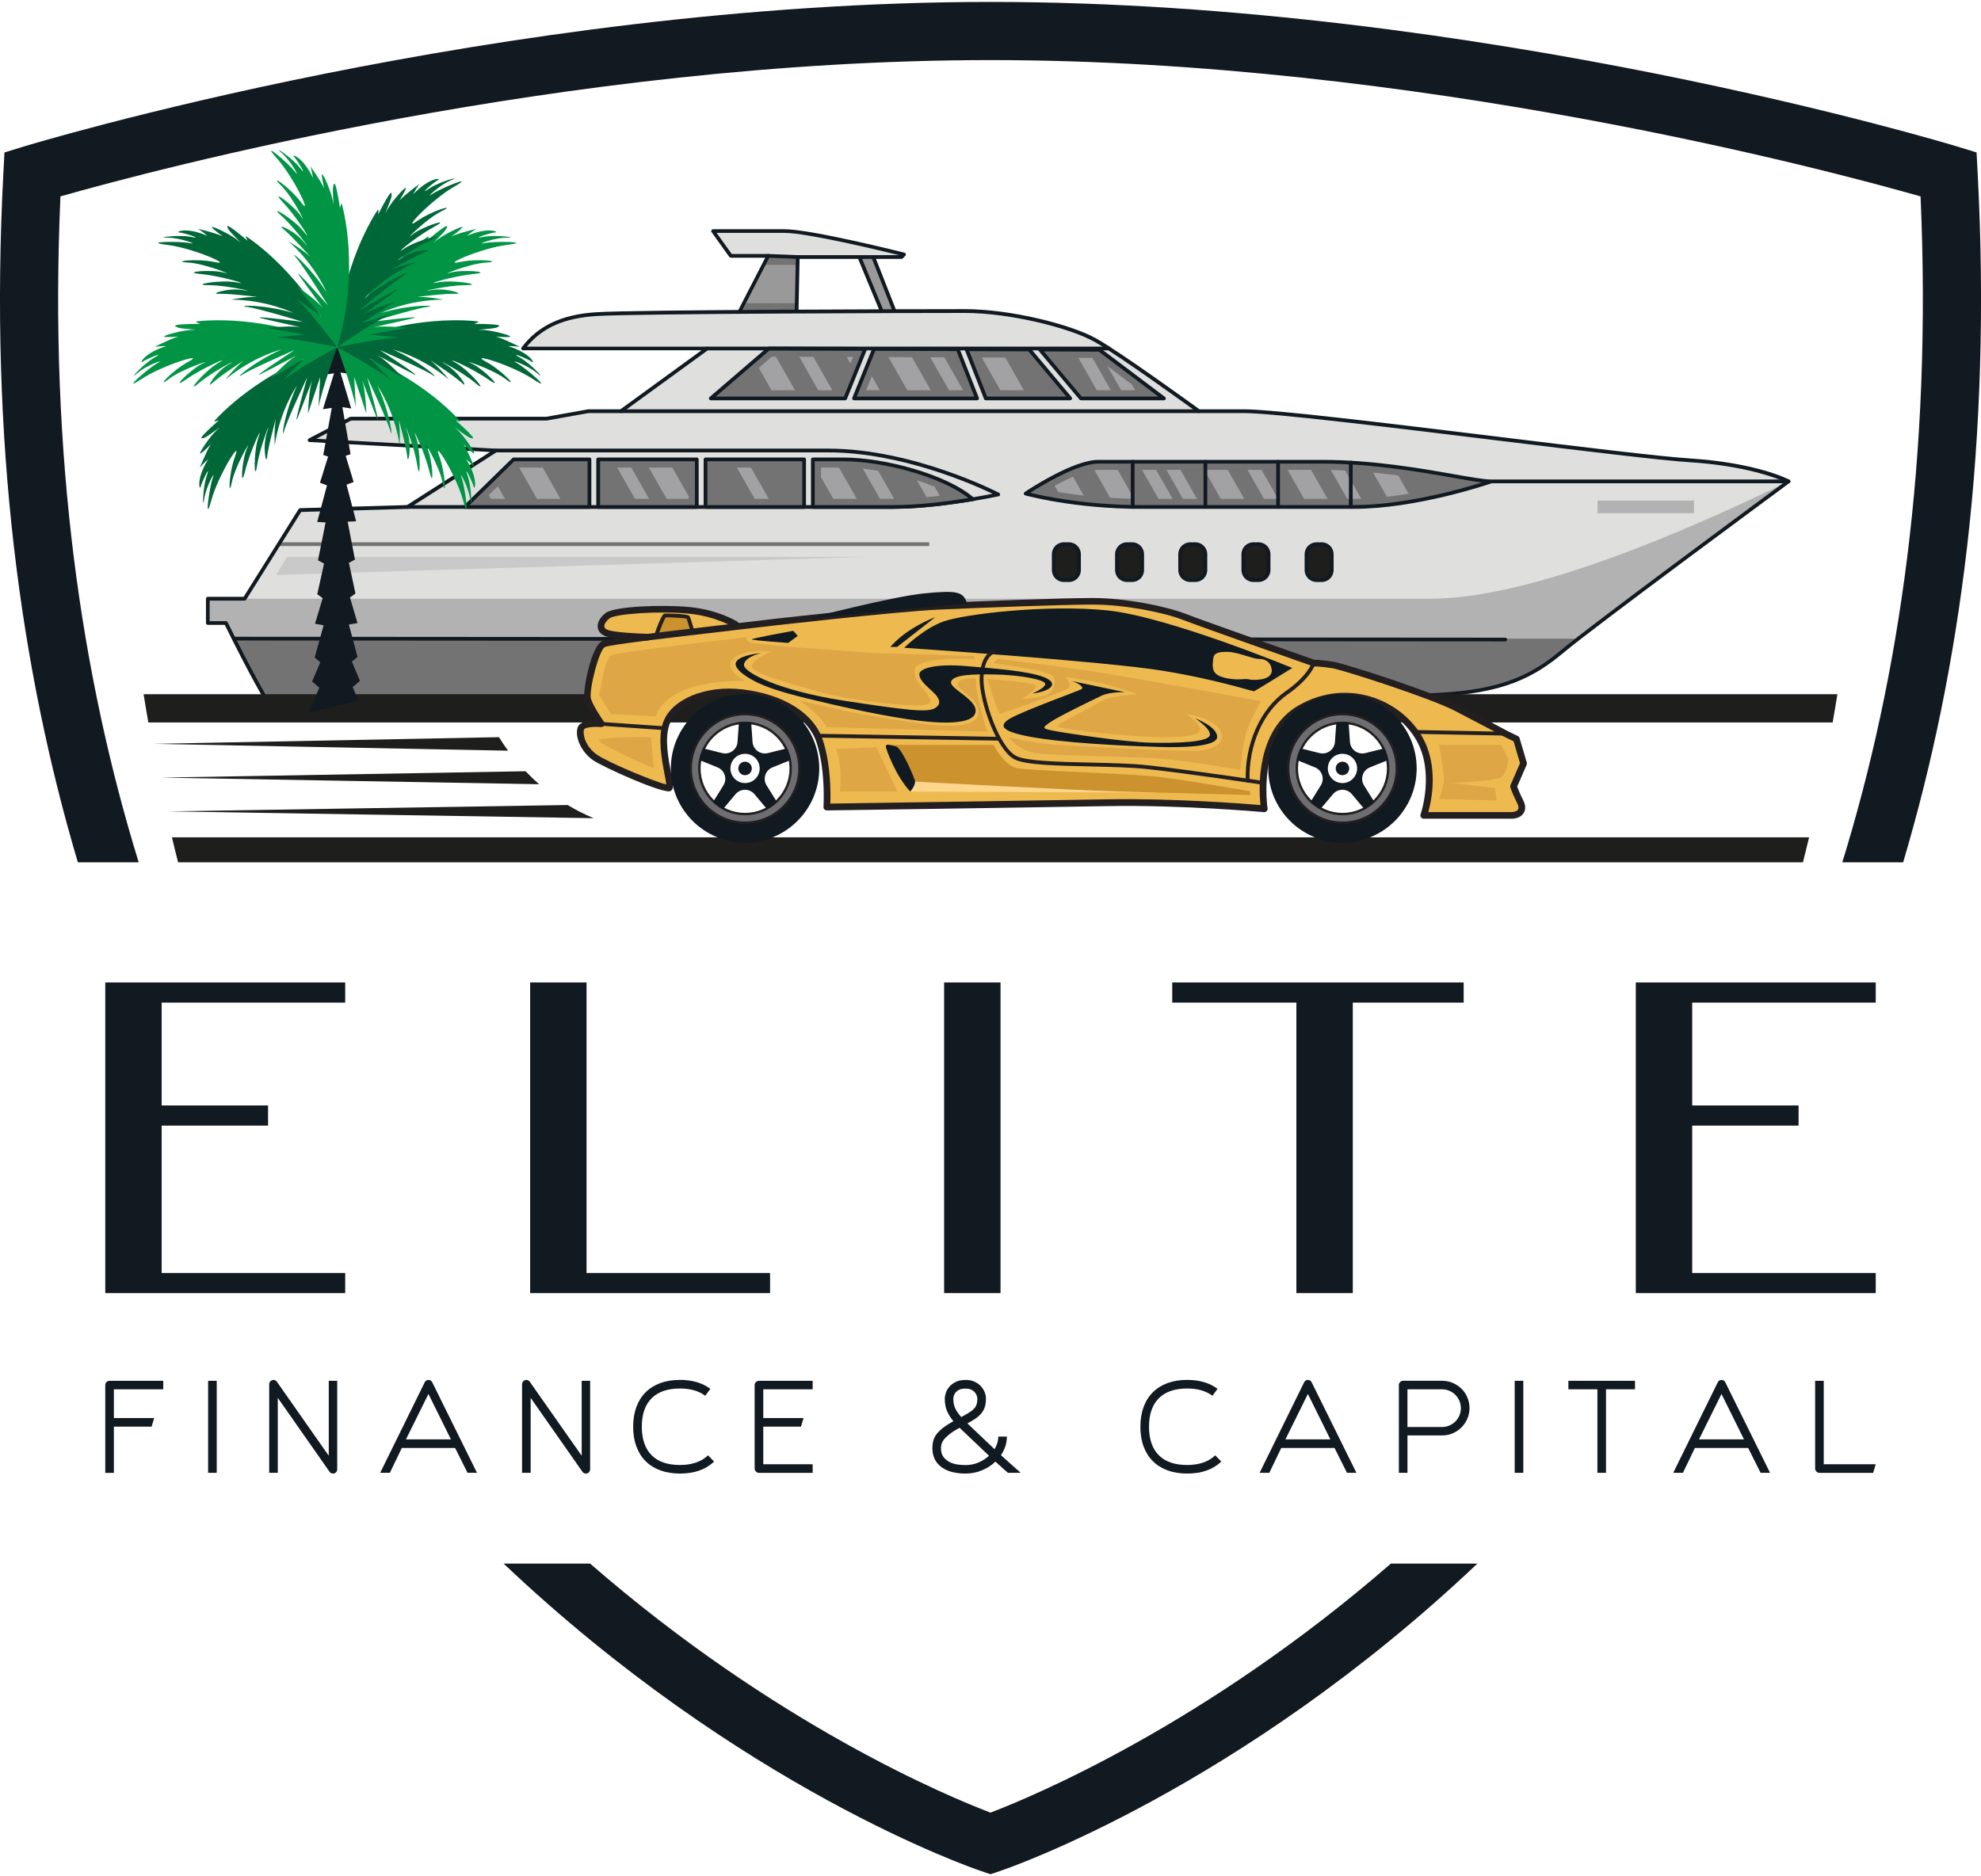 <svg xmlns="http://www.w3.org/2000/svg" width="700" height="663" viewBox="0 0 700 663" fill="none"><path d="M317.22 112.81L307.63 88.44H302.67L312.75 112.81H317.22Z" fill="#999999"></path><path d="M317.22 113.46H312.75C312.48 113.46 312.25 113.3 312.14 113.06L302.05 88.69C301.97 88.49 301.99 88.26 302.11 88.07C302.23 87.88 302.44 87.78 302.66 87.78H307.62C307.89 87.78 308.13 87.94 308.23 88.2L317.82 112.57C317.9 112.77 317.88 113 317.75 113.18C317.63 113.36 317.42 113.47 317.21 113.47L317.22 113.46ZM313.19 112.15H316.25L307.17 89.1H303.64L313.19 112.15Z" fill="#111921"></path><path d="M277.25 81.66H251.95L258.23 90.43H271.46L281.88 90.84H318.51L319.42 89.93C319.42 89.93 286.51 81.66 277.25 81.66Z" fill="#DFDFDE"></path><path d="M271.46 90.42L260.05 112.59L281.39 113.91L281.88 90.84L271.46 90.42Z" fill="#999999"></path><path d="M269.82 93.62H281.82L281.88 90.84H271.25L269.82 93.62Z" fill="#737374"></path><path d="M281.53 107.16H262.85L260.05 112.59L263.61 112.81H281.41L281.53 107.16Z" fill="#737374"></path><path d="M281.39 114.57C281.39 114.57 281.36 114.57 281.35 114.57L260.02 113.25C259.8 113.24 259.6 113.11 259.49 112.92C259.38 112.73 259.38 112.49 259.48 112.3L270.4 91.09H258.25C258.04 91.09 257.84 90.99 257.72 90.82L251.44 82.06C251.3 81.86 251.28 81.6 251.39 81.38C251.5 81.16 251.73 81.02 251.97 81.02H277.27C286.51 81.02 318.26 88.97 319.6 89.31C319.83 89.37 320.01 89.54 320.07 89.77C320.13 90 320.07 90.24 319.9 90.41L318.99 91.32C318.87 91.44 318.7 91.51 318.53 91.51H282.54L282.06 113.94C282.06 114.12 281.98 114.29 281.85 114.41C281.73 114.52 281.57 114.58 281.41 114.58L281.39 114.57ZM261.09 111.99L280.74 113.21L281.22 90.82C281.22 90.46 281.52 90.18 281.88 90.18H317.72C311.11 88.55 285.19 82.31 277.25 82.31H253.22L258.56 89.76H271.45C271.68 89.76 271.89 89.88 272.01 90.07C272.13 90.26 272.14 90.51 272.03 90.71L261.08 111.98L261.09 111.99Z" fill="#111921"></path><path d="M281.88 91.49C281.88 91.49 281.86 91.49 281.85 91.49L271.43 91.08C271.07 91.07 270.79 90.76 270.8 90.4C270.81 90.04 271.11 89.74 271.48 89.77L281.9 90.18C282.26 90.19 282.54 90.5 282.53 90.86C282.52 91.21 282.23 91.49 281.87 91.49H281.88Z" fill="#111921"></path><path d="M219.42 145.33H207.95L193.07 147.98H123.94L109.39 155.59L175.21 159.23L144.01 179.19L106.08 180.29L86.45 211.6H73.44V220.2H79.83C79.83 220.2 96.81 254.6 99.24 254.16C101.67 253.72 485.36 246.66 507.85 245.56C530.34 244.46 541.15 239.39 552.17 230.12C563.2 220.86 632 170.14 632 170.14C632 170.14 620.59 164.19 597.1 162.7C573.62 161.21 458.01 145.33 439.49 145.33H423.61C423.61 145.33 395.6 124.93 386.78 120.08C377.96 115.23 357.01 109.94 340.91 109.94C324.81 109.94 224.26 110.16 210.59 111.04C196.92 111.92 189.67 116.77 184.82 123.17H249.87L219.41 145.33H219.42Z" fill="#DFDFDE"></path><path d="M73.44 220.2H79.83C79.83 220.2 96.81 254.6 99.24 254.16C101.67 253.72 485.36 246.66 507.85 245.56C530.34 244.46 541.15 239.39 552.17 230.12C555.82 227.06 620.29 178.93 632 170.14C597.49 186.9 541.48 211.6 505.65 211.6H73.44V220.2Z" fill="#B2B2B2"></path><path d="M328.35 191.67H98.53V192.98H328.35V191.67Z" fill="#737374"></path><path d="M82.6 225.71C87.51 235.41 97.43 254.49 99.24 254.16C101.67 253.72 485.36 246.66 507.85 245.56C530.34 244.46 541.15 239.39 552.17 230.12C553.38 229.11 555.28 227.59 557.71 225.71H82.6Z" fill="#737374"></path><path d="M99.25 254.81C96.74 254.81 87.15 236.49 79.43 220.85H73.44C73.08 220.85 72.78 220.56 72.78 220.19V211.59C72.78 211.23 73.07 210.93 73.44 210.93H86.09L105.52 179.92C105.64 179.73 105.84 179.62 106.06 179.61L143.81 178.51L173.15 159.75L109.36 156.22C109.07 156.2 108.82 155.99 108.76 155.7C108.7 155.41 108.84 155.12 109.1 154.98L123.65 147.37C123.74 147.32 123.85 147.3 123.95 147.3H193.08L207.85 144.66H219.22L247.88 123.8H184.85C184.6 123.8 184.37 123.66 184.26 123.44C184.15 123.22 184.17 122.95 184.32 122.75C190.14 115.08 198.48 111.14 210.57 110.36C224.49 109.46 326.09 109.26 340.94 109.26C357.2 109.26 378.33 114.65 387.12 119.49C395.51 124.11 421.46 142.93 423.84 144.66H439.5C449.94 144.66 490.19 149.57 529.12 154.33C558.82 157.96 586.87 161.38 597.15 162.03C620.51 163.51 631.84 169.3 632.31 169.55C632.51 169.66 632.64 169.86 632.66 170.08C632.68 170.31 632.58 170.52 632.39 170.66C631.7 171.17 563.48 221.47 552.6 230.61C541.87 239.62 531.12 245.06 507.89 246.2C495.19 246.82 369.26 249.31 258.16 251.5C177.37 253.09 101.06 254.6 99.35 254.8C99.32 254.8 99.29 254.8 99.27 254.8L99.25 254.81ZM99.17 253.5C99.17 253.5 99.14 253.5 99.13 253.5C99.14 253.5 99.15 253.5 99.17 253.5ZM74.1 219.54H79.84C80.09 219.54 80.32 219.68 80.43 219.91C88.15 235.56 97.33 252.57 99.24 253.5C102.36 253.28 162 252.09 258.12 250.2C369.22 248.01 495.13 245.53 507.82 244.91C530.68 243.79 541.24 238.46 551.75 229.63C561.98 221.03 622.61 176.26 630.72 170.28C627.5 168.87 616.32 164.58 597.06 163.36C586.74 162.71 558.67 159.28 528.95 155.65C490.06 150.9 449.85 145.99 439.49 145.99H423.61C423.47 145.99 423.34 145.95 423.22 145.86C422.94 145.66 395.15 125.43 386.46 120.66C377.81 115.9 356.97 110.6 340.91 110.6C326.07 110.6 224.51 110.81 210.63 111.7C199.36 112.43 191.75 115.78 186.17 122.52H249.87C250.15 122.52 250.41 122.7 250.49 122.97C250.57 123.24 250.49 123.54 250.25 123.7L219.79 145.86C219.68 145.94 219.54 145.99 219.4 145.99H207.93L193.16 148.63H124.08L111.78 155.07L175.22 158.58C175.5 158.6 175.75 158.79 175.82 159.07C175.89 159.35 175.78 159.64 175.54 159.79L144.34 179.75C144.24 179.81 144.12 179.85 144.01 179.85L106.43 180.94L86.99 211.96C86.87 212.15 86.66 212.27 86.43 212.27H74.08V219.56L74.1 219.54Z" fill="#111921"></path><path d="M381.95 140.81H411.27L388.44 123.61L367.45 123.53L381.95 140.81Z" fill="#737374"></path><path d="M363.67 123.52L341.53 123.43L348.35 140.81H378.18L363.67 123.52Z" fill="#737374"></path><path d="M305.74 123.3L271.68 123.17L251.18 140.81H298.66L305.74 123.3Z" fill="#737374"></path><path d="M345.25 140.81L338.43 123.42L308.85 123.31L301.77 140.81H345.25Z" fill="#737374"></path><path d="M411.27 141.47H381.95C381.76 141.47 381.57 141.38 381.45 141.24L366.95 123.96C366.79 123.76 366.75 123.49 366.86 123.26C366.97 123.03 367.21 122.82 367.46 122.88L388.46 122.96C388.6 122.96 388.74 123.01 388.85 123.09L411.67 140.29C411.9 140.46 411.99 140.75 411.9 141.02C411.81 141.29 411.56 141.47 411.28 141.47H411.27ZM382.25 140.16H409.3L388.22 124.27L368.86 124.2L382.25 140.16Z" fill="#111921"></path><path d="M378.18 141.47H348.34C348.07 141.47 347.83 141.3 347.73 141.05L340.91 123.67C340.83 123.47 340.86 123.24 340.98 123.06C341.1 122.88 341.3 122.77 341.52 122.77L363.66 122.85C363.85 122.85 364.04 122.94 364.16 123.08L378.67 140.37C378.83 140.57 378.87 140.84 378.76 141.07C378.65 141.3 378.42 141.45 378.17 141.45L378.18 141.47ZM348.8 140.16H376.78L363.37 124.18L342.5 124.1L348.8 140.16Z" fill="#111921"></path><path d="M298.66 141.47H251.17C250.9 141.47 250.65 141.3 250.55 141.04C250.45 140.78 250.53 140.49 250.74 140.31L271.25 122.67C271.37 122.57 271.55 122.51 271.68 122.51L305.74 122.64C305.96 122.64 306.16 122.75 306.28 122.93C306.4 123.11 306.42 123.34 306.34 123.54L299.26 141.05C299.16 141.3 298.92 141.46 298.65 141.46L298.66 141.47ZM252.94 140.16H298.21L304.76 123.96L271.91 123.84L252.93 140.17L252.94 140.16Z" fill="#111921"></path><path d="M345.25 141.47H301.77C301.55 141.47 301.35 141.36 301.23 141.18C301.11 141 301.09 140.77 301.17 140.57L308.25 123.07C308.35 122.82 308.59 122.66 308.86 122.66L338.44 122.77C338.71 122.77 338.95 122.94 339.05 123.19L345.87 140.58C345.95 140.78 345.92 141.01 345.8 141.19C345.68 141.37 345.47 141.48 345.26 141.48L345.25 141.47ZM302.75 140.16H344.29L337.98 124.08L309.3 123.97L302.75 140.16Z" fill="#111921"></path><path d="M391.86 123.83H249.88C249.52 123.83 249.22 123.54 249.22 123.17C249.22 122.8 249.51 122.51 249.88 122.51H391.86C392.22 122.51 392.52 122.8 392.52 123.17C392.52 123.54 392.23 123.83 391.86 123.83Z" fill="#111921"></path><path d="M423.62 145.99H219.43C219.07 145.99 218.77 145.7 218.77 145.33C218.77 144.96 219.06 144.67 219.43 144.67H423.62C423.98 144.67 424.28 144.96 424.28 145.33C424.28 145.7 423.99 145.99 423.62 145.99Z" fill="#111921"></path><path d="M315.79 179.84H144.01C143.65 179.84 143.35 179.55 143.35 179.18C143.35 178.81 143.64 178.52 144.01 178.52H315.79C329.18 178.52 345.3 175.58 350.72 174.51C343.98 171.28 318.36 159.88 292.64 159.88H175.22C174.86 159.88 174.56 159.59 174.56 159.22C174.56 158.85 174.85 158.56 175.22 158.56H292.64C322.77 158.56 352.73 174.02 353.03 174.18C353.27 174.31 353.41 174.58 353.38 174.85C353.34 175.12 353.14 175.35 352.87 175.4C352.66 175.44 332.21 179.82 315.8 179.82L315.79 179.84Z" fill="#111921"></path><path d="M211.37 179.18H246.21V162.37H211.37V179.18Z" fill="#737374"></path><path d="M284.14 162.37H249.3V179.18H284.14V162.37Z" fill="#737374"></path><path d="M208.29 162.37H181.5L164.3 179.18H208.29V162.37Z" fill="#737374"></path><path d="M298.26 162.37H287.23V179.18H315.79C325.39 179.18 336.29 177.69 343.74 176.45C334.15 168.04 311.82 162.37 298.26 162.37Z" fill="#737374"></path><path d="M246.21 179.84H211.37C211.01 179.84 210.71 179.55 210.71 179.18V162.37C210.71 162.01 211 161.71 211.37 161.71H246.21C246.57 161.71 246.87 162 246.87 162.37V179.18C246.87 179.54 246.58 179.84 246.21 179.84ZM212.03 178.52H245.56V163.02H212.03V178.52Z" fill="#111921"></path><path d="M284.14 179.84H249.3C248.94 179.84 248.64 179.55 248.64 179.18V162.37C248.64 162.01 248.93 161.71 249.3 161.71H284.14C284.5 161.71 284.8 162 284.8 162.37V179.18C284.8 179.54 284.51 179.84 284.14 179.84ZM249.96 178.52H283.49V163.02H249.96V178.52Z" fill="#111921"></path><path d="M208.29 179.84H164.3C164.03 179.84 163.79 179.68 163.69 179.43C163.59 179.18 163.65 178.9 163.84 178.71L181.04 161.9C181.16 161.78 181.33 161.71 181.5 161.71H208.29C208.65 161.71 208.95 162 208.95 162.37V179.18C208.95 179.54 208.66 179.84 208.29 179.84ZM165.9 178.52H207.63V163.02H181.76L165.9 178.52Z" fill="#111921"></path><path d="M315.79 179.84H287.23C286.87 179.84 286.57 179.55 286.57 179.18V162.37C286.57 162.01 286.86 161.71 287.23 161.71H298.26C312.3 161.71 334.61 167.56 344.18 175.95C344.37 176.12 344.45 176.38 344.38 176.62C344.31 176.86 344.11 177.05 343.86 177.09C336.38 178.34 325.44 179.83 315.8 179.83L315.79 179.84ZM287.88 178.52H315.78C324.74 178.52 334.85 177.22 342.2 176.03C332.33 168.32 311.54 163.02 298.25 163.02H287.88V178.52Z" fill="#111921"></path><path d="M467.28 163.19H388.06C379.13 163.19 362.43 174.44 362.43 174.44C362.43 174.44 379.3 179.18 403.11 179.18H478.36C501.18 179.18 526.98 170.14 526.98 170.14C519.54 170.14 494.23 163.19 467.28 163.19Z" fill="#737374"></path><path d="M478.36 179.84H403.11C379.48 179.84 362.42 175.12 362.25 175.08C362 175.01 361.82 174.8 361.78 174.55C361.74 174.3 361.85 174.04 362.06 173.9C362.75 173.44 379.03 162.54 388.06 162.54H467.28C485.01 162.54 502.28 165.58 513.71 167.59C519.71 168.65 524.46 169.48 526.97 169.48H632C632.36 169.48 632.66 169.77 632.66 170.14C632.66 170.51 632.37 170.8 632 170.8H527.09C525.24 171.43 500.29 179.84 478.36 179.84ZM364.04 174.17C368.6 175.28 383.58 178.52 403.11 178.52H478.36C496.21 178.52 516.1 172.89 523.64 170.53C521.05 170.21 517.65 169.61 513.48 168.87C502.1 166.87 484.89 163.84 467.28 163.84H388.06C380.82 163.84 368.05 171.6 364.04 174.17Z" fill="#111921"></path><path d="M531.89 226.7L82.6 226.37C82.24 226.37 81.94 226.08 81.94 225.71C81.94 225.34 82.23 225.05 82.6 225.05L531.89 225.38C532.25 225.38 532.55 225.67 532.55 226.04C532.55 226.41 532.26 226.7 531.89 226.7Z" fill="#111921"></path><path d="M377.74 192.32H375.89C373.935 192.32 372.35 193.905 372.35 195.86V201.49C372.35 203.445 373.935 205.03 375.89 205.03H377.74C379.695 205.03 381.28 203.445 381.28 201.49V195.86C381.28 193.905 379.695 192.32 377.74 192.32Z" fill="#1E1E1C"></path><path d="M400.06 192.32H398.21C396.255 192.32 394.67 193.905 394.67 195.86V201.49C394.67 203.445 396.255 205.03 398.21 205.03H400.06C402.015 205.03 403.6 203.445 403.6 201.49V195.86C403.6 193.905 402.015 192.32 400.06 192.32Z" fill="#1E1E1C"></path><path d="M422.39 192.32H420.54C418.585 192.32 417 193.905 417 195.86V201.49C417 203.445 418.585 205.03 420.54 205.03H422.39C424.345 205.03 425.93 203.445 425.93 201.49V195.86C425.93 193.905 424.345 192.32 422.39 192.32Z" fill="#1E1E1C"></path><path d="M444.72 192.32H442.87C440.915 192.32 439.33 193.905 439.33 195.86V201.49C439.33 203.445 440.915 205.03 442.87 205.03H444.72C446.675 205.03 448.26 203.445 448.26 201.49V195.86C448.26 193.905 446.675 192.32 444.72 192.32Z" fill="#1E1E1C"></path><path d="M467.05 192.32H465.2C463.245 192.32 461.66 193.905 461.66 195.86V201.49C461.66 203.445 463.245 205.03 465.2 205.03H467.05C469.005 205.03 470.59 203.445 470.59 201.49V195.86C470.59 193.905 469.005 192.32 467.05 192.32Z" fill="#1E1E1C"></path><path d="M377.73 205.69H375.89C373.57 205.69 371.69 203.81 371.69 201.49V195.87C371.69 193.55 373.57 191.67 375.89 191.67H377.73C380.05 191.67 381.93 193.55 381.93 195.87V201.49C381.93 203.81 380.05 205.69 377.73 205.69ZM375.89 192.98C374.3 192.98 373 194.28 373 195.87V201.49C373 203.08 374.3 204.38 375.89 204.38H377.73C379.32 204.38 380.62 203.08 380.62 201.49V195.87C380.62 194.28 379.32 192.98 377.73 192.98H375.89Z" fill="#111921"></path><path d="M400.06 205.69H398.22C395.9 205.69 394.02 203.81 394.02 201.49V195.87C394.02 193.55 395.9 191.67 398.22 191.67H400.06C402.38 191.67 404.26 193.55 404.26 195.87V201.49C404.26 203.81 402.38 205.69 400.06 205.69ZM398.22 192.98C396.63 192.98 395.33 194.28 395.33 195.87V201.49C395.33 203.08 396.63 204.38 398.22 204.38H400.06C401.65 204.38 402.95 203.08 402.95 201.49V195.87C402.95 194.28 401.65 192.98 400.06 192.98H398.22Z" fill="#111921"></path><path d="M422.39 205.69H420.55C418.23 205.69 416.35 203.81 416.35 201.49V195.87C416.35 193.55 418.23 191.67 420.55 191.67H422.39C424.71 191.67 426.59 193.55 426.59 195.87V201.49C426.59 203.81 424.71 205.69 422.39 205.69ZM420.54 192.98C418.95 192.98 417.65 194.28 417.65 195.87V201.49C417.65 203.08 418.95 204.38 420.54 204.38H422.38C423.97 204.38 425.27 203.08 425.27 201.49V195.87C425.27 194.28 423.97 192.98 422.38 192.98H420.54Z" fill="#111921"></path><path d="M444.72 205.69H442.88C440.56 205.69 438.68 203.81 438.68 201.49V195.87C438.68 193.55 440.56 191.67 442.88 191.67H444.72C447.04 191.67 448.92 193.55 448.92 195.87V201.49C448.92 203.81 447.04 205.69 444.72 205.69ZM442.87 192.98C441.28 192.98 439.98 194.28 439.98 195.87V201.49C439.98 203.08 441.28 204.38 442.87 204.38H444.71C446.3 204.38 447.6 203.08 447.6 201.49V195.87C447.6 194.28 446.3 192.98 444.71 192.98H442.87Z" fill="#111921"></path><path d="M467.04 205.69H465.2C462.88 205.69 461 203.81 461 201.49V195.87C461 193.55 462.88 191.67 465.2 191.67H467.04C469.36 191.67 471.24 193.55 471.24 195.87V201.49C471.24 203.81 469.36 205.69 467.04 205.69ZM465.2 192.98C463.61 192.98 462.31 194.28 462.31 195.87V201.49C462.31 203.08 463.61 204.38 465.2 204.38H467.04C468.63 204.38 469.93 203.08 469.93 201.49V195.87C469.93 194.28 468.63 192.98 467.04 192.98H465.2Z" fill="#111921"></path><path d="M598.59 176.92H564.52V181.39H598.59V176.92Z" fill="#B2B2B2"></path><path d="M300.53 128.49L301.47 126.17L299.21 126.16L300.53 128.49Z" fill="#A2A1A3"></path><path d="M310.88 137.93L308.06 132.96L306.05 137.93H310.88Z" fill="#A2A1A3"></path><path d="M289.14 137.93H294.12L287.4 126.12L282.41 126.1L289.14 137.93Z" fill="#A2A1A3"></path><path d="M272.62 137.93H280.92L274.17 126.07L272.75 126.06L268.13 130.03L272.62 137.93Z" fill="#A2A1A3"></path><path d="M330.27 172.02C328.27 171.2 326.17 170.45 324 169.75L327.38 175.7C328.97 175.55 330.54 175.39 332.08 175.21L330.27 172.02Z" fill="#A2A1A3"></path><path d="M296.46 165.25H290.11V168.68L294.44 176.3H302.74L296.46 165.25Z" fill="#A2A1A3"></path><path d="M322.26 126.25L313.94 126.22L320.6 137.93H328.9L322.26 126.25Z" fill="#A2A1A3"></path><path d="M310.32 166.41C308.47 166.09 306.66 165.83 304.9 165.64L310.96 176.29H315.78C315.83 176.29 315.89 176.29 315.94 176.29L310.32 166.41Z" fill="#A2A1A3"></path><path d="M237.58 165.25H229.29L235.57 176.3H243.33V175.36L237.58 165.25Z" fill="#A2A1A3"></path><path d="M191.76 165.25H183.46L189.74 176.3H198.04L191.76 165.25Z" fill="#A2A1A3"></path><path d="M265.36 165.25H260.38L266.66 176.3H271.64L265.36 165.25Z" fill="#A2A1A3"></path><path d="M173.46 176.3H178.43L175.91 171.86L172.71 174.99L173.46 176.3Z" fill="#A2A1A3"></path><path d="M223.08 165.25H218.1L224.39 176.3H229.36L223.08 165.25Z" fill="#A2A1A3"></path><path d="M394.95 166.08H388.06C387.64 166.08 387.18 166.12 386.72 166.18L392.28 175.96C394.98 176.12 397.81 176.24 400.76 176.28L394.96 166.08H394.95Z" fill="#A2A1A3"></path><path d="M379.18 168.5C377.01 169.43 374.78 170.54 372.68 171.66L373.95 173.89C376.56 174.33 379.59 174.76 382.96 175.15L379.18 168.5Z" fill="#A2A1A3"></path><path d="M433.84 166.08H425.55L431.36 176.3H439.66L433.84 166.08Z" fill="#A2A1A3"></path><path d="M355.22 126.37L346.91 126.34L353.5 137.93H361.79L355.22 126.37Z" fill="#A2A1A3"></path><path d="M333.7 126.29L328.71 126.27L335.34 137.93H340.32L333.7 126.29Z" fill="#A2A1A3"></path><path d="M494.09 168.05C491.23 167.67 488.26 167.32 485.21 167.02L490.08 175.59C492.68 175.29 495.25 174.92 497.76 174.5L494.09 168.06V168.05Z" fill="#A2A1A3"></path><path d="M463.28 166.08H454.99L460.8 176.3H469.09L463.28 166.08Z" fill="#A2A1A3"></path><path d="M408.54 166.08H403.56L409.38 176.3H414.35L408.54 166.08Z" fill="#A2A1A3"></path><path d="M440.82 166.08L446.63 176.3H451.61L445.8 166.08H440.82Z" fill="#A2A1A3"></path><path d="M470.27 166.11L476.06 176.3H478.35C479.23 176.3 480.12 176.28 481.01 176.26L475.34 166.3C473.66 166.22 471.96 166.15 470.26 166.12L470.27 166.11Z" fill="#A2A1A3"></path><path d="M396.15 137.93H401.13L399.99 135.93L391.28 129.36L396.15 137.93Z" fill="#A2A1A3"></path><path d="M412.16 166.08L417.98 176.3H422.95L417.14 166.08H412.16Z" fill="#A2A1A3"></path><path d="M387.55 137.93H392.53L386.02 126.49L381.03 126.47L387.55 137.93Z" fill="#A2A1A3"></path><path d="M400.24 179.84C399.88 179.84 399.58 179.55 399.58 179.18V163.19C399.58 162.83 399.87 162.53 400.24 162.53C400.61 162.53 400.9 162.82 400.9 163.19V179.18C400.9 179.54 400.61 179.84 400.24 179.84Z" fill="#111921"></path><path d="M425.93 179.84C425.57 179.84 425.27 179.55 425.27 179.18V163.19C425.27 162.83 425.56 162.53 425.93 162.53C426.3 162.53 426.59 162.82 426.59 163.19V179.18C426.59 179.54 426.3 179.84 425.93 179.84Z" fill="#111921"></path><path d="M451.62 179.84C451.26 179.84 450.96 179.55 450.96 179.18V163.19C450.96 162.83 451.25 162.53 451.62 162.53C451.99 162.53 452.28 162.82 452.28 163.19V179.18C452.28 179.54 451.99 179.84 451.62 179.84Z" fill="#111921"></path><path d="M477.31 179.84C476.95 179.84 476.65 179.55 476.65 179.18V163.49C476.65 163.13 476.94 162.83 477.31 162.83C477.68 162.83 477.97 163.12 477.97 163.49V179.18C477.97 179.54 477.68 179.84 477.31 179.84Z" fill="#111921"></path><path d="M97.59 203.22L101.34 196.82H305.74L97.59 203.22Z" fill="#C9C9C9"></path><path d="M647.58 255.35C648.15 252.03 648.73 248.72 649.26 245.35H50.74C51.27 248.72 51.85 252.03 52.42 255.35H647.59H647.58Z" fill="#1E1E1C"></path><path d="M60.76 295.95C61.47 298.9 62.17 301.87 62.93 304.77H637.08C637.83 301.87 638.53 298.9 639.25 295.95H60.76Z" fill="#1E1E1C"></path><path d="M176.32 260.54L54.21 262.9L179.55 265.32C178.03 263.26 176.96 261.6 176.31 260.54H176.32Z" fill="#1E1E1C"></path><path d="M200.59 284.52L59.69 286.77L209.77 289.17C206.45 287.8 203.4 286.22 200.59 284.52Z" fill="#1E1E1C"></path><path d="M185.71 272.58L56.95 274.83L190.51 277.17C188.74 275.63 187.15 274.08 185.71 272.58Z" fill="#1E1E1C"></path><path d="M230.23 227.4L233.13 216.23L244.64 217.13L246.9 226.33L230.23 227.4Z" fill="#CB922E"></path><path d="M229.01 225.56C229.01 225.56 212.88 225.1 212.61 222.34C212.34 219.58 215.45 217.06 218.66 216.36C221.87 215.66 238.15 214.6 243.62 215.32C249.09 216.04 259.96 221.51 259.96 221.51L244.65 223.31C244.65 223.31 244.22 218.07 241.99 217.87C239.76 217.67 234.94 217.52 234.94 217.52L230.87 225.21L229 225.57L229.01 225.56Z" fill="#EEBA50"></path><path d="M503.1 288.18H534.03C536.7 288.18 538.84 286.58 537.15 283.28C535.46 279.98 534.83 277.93 534.83 277.93L538.36 269.82L535.81 261.18L531.98 259.31C531.98 259.31 523.16 254.59 514.51 250.13C505.87 245.67 475.3 235.78 471.2 235.07C467.1 234.36 464.25 234.36 464.25 234.36C464.25 234.36 425.39 220.72 418.53 218.05C411.67 215.38 397.76 212.52 386.27 212.52C374.78 212.52 345.36 213.68 331.55 214.3C317.74 214.92 271.13 220.09 260.52 221.43C249.91 222.77 216.49 226.33 213.37 227.58C210.25 228.83 206.86 244.42 207.67 247.28C208.47 250.13 212.48 255.84 212.48 255.84C212.48 255.84 206.06 255.22 205.26 257.44C204.46 259.67 205.79 264.48 210.07 267.6C214.35 270.72 234.93 279.18 236.36 278.52C237.79 277.85 232.53 264.04 235.38 255.84C238.23 247.64 250.44 243.45 262.29 244.88C274.14 246.31 286.26 251.65 289.65 262.08C293.04 272.51 292.15 285.25 292.15 285.25C292.15 285.25 364.43 284.21 391.28 283.73C418.14 283.25 446.74 285.87 446.74 285.87C446.74 285.87 442.62 260 459.49 250.36C476.36 240.72 494.43 248.8 501.44 260.92C508.45 273.04 503.1 288.19 503.1 288.19V288.18Z" fill="#EEBA50"></path><path d="M534.02 289.36H503.09C502.71 289.36 502.35 289.18 502.13 288.86C501.91 288.55 501.85 288.15 501.98 287.79C502.03 287.64 507.05 272.99 500.41 261.5C493.47 249.51 476.09 242.23 460.07 251.37C444.11 260.49 447.86 285.42 447.9 285.68C447.96 286.04 447.84 286.4 447.6 286.67C447.35 286.94 446.98 287.08 446.63 287.04C446.35 287.01 417.81 284.43 391.3 284.91C364.45 285.39 292.17 286.43 292.17 286.43C291.79 286.4 291.52 286.3 291.3 286.06C291.07 285.82 290.96 285.5 290.98 285.17C290.98 285.05 291.81 272.52 288.54 262.44C285.74 253.83 275.88 247.7 262.16 246.04C250.25 244.59 238.98 249.08 236.5 256.22C234.81 261.07 236.19 268.28 237.1 273.05C237.9 277.22 238.23 278.95 236.87 279.59C234.4 280.72 212.69 270.96 209.38 268.56C204.94 265.32 203.09 259.99 204.15 257.05C204.87 255.04 207.88 254.6 210.2 254.57C208.91 252.59 207.08 249.55 206.53 247.61C205.71 244.7 208.83 228.14 212.93 226.5C215.21 225.59 230.41 223.78 248.56 221.68C253.4 221.12 257.64 220.63 260.37 220.28C270.4 219.01 317.35 213.78 331.5 213.14C346.74 212.45 375.09 211.36 386.27 211.36C397.45 211.36 411.89 214.21 418.96 216.96C425.49 219.5 461.56 232.17 464.46 233.19C465.2 233.21 467.83 233.3 471.41 233.92C475.31 234.59 506.23 244.54 515.06 249.09C523.71 253.55 532.54 258.28 532.54 258.28L536.33 260.13C536.63 260.27 536.85 260.54 536.95 260.86L539.5 269.51C539.58 269.77 539.56 270.06 539.45 270.31L536.1 278C536.36 278.73 537.01 280.43 538.2 282.75C539.34 284.97 538.94 286.47 538.41 287.34C537.62 288.63 536.03 289.37 534.03 289.37L534.02 289.36ZM504.69 287.01H534.02C535.14 287.01 536.05 286.66 536.39 286.11C536.78 285.47 536.44 284.51 536.09 283.82C534.37 280.47 533.72 278.37 533.7 278.28C533.62 278.01 533.63 277.72 533.75 277.46L537.11 269.74L534.83 262L531.47 260.36C531.47 260.36 522.61 255.62 513.98 251.17C505.27 246.68 474.84 236.89 471 236.22C467.06 235.54 464.27 235.52 464.25 235.52C464.12 235.52 463.98 235.5 463.86 235.45C463.47 235.32 424.91 221.78 418.11 219.13C411.24 216.45 397.46 213.68 386.28 213.68C375.1 213.68 346.84 214.78 331.61 215.46C317.52 216.09 270.69 221.32 260.68 222.58C257.95 222.92 253.7 223.42 248.84 223.98C235.76 225.5 215.99 227.79 213.82 228.65C211.64 229.52 208.03 244.17 208.81 246.93C209.42 249.11 212.37 253.58 213.45 255.13C213.72 255.5 213.74 256 213.51 256.4C213.28 256.79 212.81 257.02 212.38 256.98C209.6 256.71 206.63 257.13 206.38 257.81C205.81 259.4 206.79 263.71 210.78 266.61C214.53 269.35 231.31 276.32 235.43 277.24C235.35 276.35 235.06 274.84 234.79 273.45C233.83 268.43 232.39 260.85 234.28 255.4C237.16 247.12 249.29 242.08 262.45 243.66C277.11 245.43 287.7 252.16 290.79 261.67C293.62 270.38 293.54 280.48 293.4 284.01C303.12 283.87 366.51 282.95 391.27 282.51C414.44 282.1 439.21 284.01 445.4 284.53C444.78 278.74 443.71 257.98 458.92 249.29C476.19 239.42 494.97 247.31 502.47 260.28C508.42 270.55 505.9 282.68 504.71 286.96L504.69 287.01Z" fill="#231F20"></path><path d="M234.94 258.06C234.94 258.06 234.91 258.06 234.89 258.06L212.42 256.5C212.05 256.48 211.77 256.15 211.8 255.78C211.83 255.41 212.16 255.09 212.52 255.16L234.99 256.72C235.36 256.74 235.64 257.07 235.61 257.44C235.59 257.8 235.29 258.07 234.94 258.07V258.06Z" fill="#231F20"></path><path d="M352.66 261.76L288.84 260.69C288.47 260.69 288.17 260.38 288.18 260.01C288.18 259.64 288.49 259.35 288.85 259.35L352.67 260.42C353.04 260.42 353.34 260.73 353.33 261.1C353.33 261.47 353.02 261.76 352.66 261.76Z" fill="#231F20"></path><path d="M391.52 215.76C370.13 213.5 340.42 217.07 333.29 219.68C326.16 222.29 319.51 228.95 319.51 228.95C319.51 228.95 390.21 233.7 410.65 237.03C431.09 240.36 442.61 244.52 443.21 244.28C443.8 244.04 456.64 236.08 456.64 236.08C456.64 236.08 412.91 218.02 391.52 215.76ZM445.46 240.11C441.84 240.63 441.42 239.88 439.94 240C438.45 240.12 435.25 240.36 431.86 239.29C428.47 238.22 428.41 236.14 428.59 234C428.77 231.86 428.65 230.49 432.99 230.38C437.33 230.26 442.32 232.88 444.87 232.88C447.42 232.88 449.16 234.26 449.39 236.8C449.47 237.71 449.09 239.59 445.47 240.12L445.46 240.11Z" fill="#111921"></path><path d="M446.34 277.37C446.34 277.37 446.27 277.37 446.24 277.37C445.98 277.33 419.55 273.33 405.35 271.81C399.75 271.21 392.28 271.04 385.05 270.88C373.42 270.62 362.43 270.37 358.54 268.42C352.06 265.18 345.92 247.53 346.17 239.51C346.42 231.29 350.61 229.8 350.79 229.74C351.14 229.62 351.53 229.81 351.64 230.16C351.76 230.51 351.57 230.89 351.22 231.01C351.07 231.06 347.73 232.36 347.52 239.54C347.29 247.06 353.18 264.22 359.15 267.2C362.77 269.01 374.12 269.27 385.09 269.52C392.34 269.68 399.84 269.85 405.5 270.46C419.73 271.99 446.18 275.99 446.45 276.03C446.82 276.08 447.07 276.43 447.01 276.8C446.96 277.13 446.67 277.37 446.35 277.37H446.34Z" fill="#231F20"></path><path d="M440.86 276.56C440.5 276.56 440.2 276.27 440.19 275.91C439.78 262.94 445.29 250.54 454.23 244.32C462.09 238.85 463.58 234.21 463.59 234.16C463.7 233.81 464.06 233.6 464.43 233.71C464.79 233.82 464.99 234.19 464.88 234.55C464.82 234.76 463.29 239.65 455 245.43C446.42 251.4 441.14 263.35 441.54 275.87C441.54 276.24 441.26 276.55 440.89 276.57H440.87L440.86 276.56Z" fill="#231F20"></path><path d="M531.97 259.98H531.96L499.98 259.36C499.61 259.36 499.31 259.04 499.32 258.67C499.32 258.3 499.63 258.01 499.99 258.01H500L531.98 258.63C532.35 258.63 532.65 258.95 532.64 259.32C532.64 259.69 532.33 259.98 531.97 259.98Z" fill="#231F20"></path><path d="M268.94 230.79C268.94 230.79 263.06 232.16 262.88 234.95C262.7 237.74 275.92 244.25 298.11 247.63C320.3 251.02 327.48 251.86 330.24 250.35C333 248.83 331.89 246.61 329.62 244.51C327.35 242.41 324.85 240.37 324.85 238.32C324.85 236.27 330.42 234.49 341.43 235.42C352.44 236.35 363 237.16 368.66 239.25C374.32 241.34 371.82 244.24 364.74 245.13C364.74 245.13 369.55 243.12 369.33 241.65C369.11 240.18 360.6 238.62 352.08 238.4C343.56 238.18 336.84 238.45 336.08 240.92C335.32 243.39 345.35 247.13 344.72 251.59C344.1 256.05 333.4 256.05 321.19 254.26C308.98 252.48 293.92 249 284.87 246.77C275.82 244.54 268.78 242.45 263.57 238.93C258.36 235.41 257.67 232.2 268.93 230.78L268.94 230.79Z" fill="#111921"></path><path d="M378.78 240.71L397.47 244.64C397.47 244.64 392.3 244.47 389.32 245.85C386.33 247.23 373.55 253.45 370.87 255.39C368.19 257.33 368.19 257.49 372.55 258.33C376.91 259.17 397.31 262.26 406.57 262.49C415.83 262.72 426.73 262.29 427.47 259.97C428.21 257.65 422.14 253.76 422.24 253.83C422.34 253.9 430.29 256.88 430.09 260.51C429.89 264.13 416.6 264.2 409.82 264C403.04 263.8 382.27 263.08 368.35 261.09C354.43 259.1 351.91 256.75 357.14 253.83C362.37 250.91 381.1 244.2 382.1 243.6C383.11 243 381.66 241.72 378.78 240.71Z" fill="#111921"></path><path d="M281.9 224.73L278.51 227.23C278.51 227.23 265.83 226.34 265.66 225.98C265.49 225.62 280.29 222.95 280.29 222.95L281.89 224.73H281.9Z" fill="#111921"></path><path d="M314.6 228.65H317.01L330.47 218.13C330.47 218.13 320.58 221.69 314.61 228.65H314.6Z" fill="#111921"></path><path d="M228.76 226.38H228.73C227.5 226.35 216.67 226.04 213.69 224.74C212.26 224.12 211.38 223.07 211.21 221.78C210.99 220.1 211.99 218.24 213.96 216.68C217.05 214.23 234.47 213.64 243.77 214.56C253.82 215.56 260.31 219.56 260.58 219.73C261.13 220.08 261.3 220.8 260.95 221.35C260.6 221.9 259.88 222.07 259.33 221.72C259.27 221.68 253.01 217.84 243.54 216.9C232.79 215.83 217.37 216.97 215.42 218.52C214.17 219.51 213.44 220.67 213.54 221.47C213.6 221.91 213.96 222.29 214.63 222.58C216.79 223.52 225.58 223.94 228.78 224.02C229.43 224.04 229.94 224.58 229.93 225.23C229.91 225.87 229.39 226.38 228.75 226.38H228.76Z" fill="#231F20"></path><path d="M231.73 225.51C231.65 225.51 231.58 225.5 231.5 225.47C231.15 225.34 230.97 224.96 231.09 224.61C233.83 217 234.41 216.91 234.84 216.85C234.9 216.85 243.08 216.77 243.7 217.79C243.98 218.26 244.9 221.43 245.29 222.77C245.39 223.13 245.18 223.5 244.83 223.6C244.47 223.7 244.1 223.49 244 223.14C243.48 221.31 242.87 219.28 242.62 218.65C241.51 218.37 236.4 218.13 235.23 218.18C234.73 218.92 233.4 222.22 232.38 225.07C232.28 225.35 232.02 225.52 231.75 225.52L231.73 225.51Z" fill="#231F20"></path><path d="M285.49 218.59C285.49 218.59 315.46 210.77 326.75 209.7C338.04 208.63 340.38 208.99 341.72 213.26" fill="#111921"></path><path d="M263.27 245.37C248.79 245.37 237.05 257.11 237.05 271.59C237.05 286.07 248.79 297.81 263.27 297.81C277.75 297.81 289.49 286.07 289.49 271.59C289.49 257.11 277.75 245.37 263.27 245.37ZM263.27 287.72C254.36 287.72 247.14 280.5 247.14 271.59C247.14 262.68 254.36 255.46 263.27 255.46C272.18 255.46 279.4 262.68 279.4 271.59C279.4 280.5 272.18 287.72 263.27 287.72Z" fill="#111921"></path><path d="M263.27 252.39C252.67 252.39 244.07 260.99 244.07 271.59C244.07 282.19 252.67 290.79 263.27 290.79C273.87 290.79 282.47 282.19 282.47 271.59C282.47 260.99 273.87 252.39 263.27 252.39ZM263.27 287.72C254.36 287.72 247.14 280.5 247.14 271.59C247.14 262.68 254.36 255.46 263.27 255.46C272.18 255.46 279.4 262.68 279.4 271.59C279.4 280.5 272.18 287.72 263.27 287.72Z" fill="#6D6E71"></path><path d="M263.27 291.21C252.45 291.21 243.65 282.41 243.65 271.59C243.65 260.77 252.45 251.97 263.27 251.97C274.09 251.97 282.89 260.77 282.89 271.59C282.89 282.41 274.09 291.21 263.27 291.21ZM263.27 252.81C252.91 252.81 244.49 261.23 244.49 271.59C244.49 281.95 252.91 290.37 263.27 290.37C273.63 290.37 282.05 281.95 282.05 271.59C282.05 261.23 273.63 252.81 263.27 252.81ZM263.27 288.14C254.14 288.14 246.72 280.71 246.72 271.59C246.72 262.47 254.15 255.04 263.27 255.04C272.39 255.04 279.82 262.47 279.82 271.59C279.82 280.71 272.39 288.14 263.27 288.14ZM263.27 255.88C254.61 255.88 247.56 262.93 247.56 271.59C247.56 280.25 254.61 287.3 263.27 287.3C271.93 287.3 278.98 280.25 278.98 271.59C278.98 262.93 271.93 255.88 263.27 255.88Z" fill="#231F20"></path><path d="M263.27 273.98C264.59 273.98 265.66 272.91 265.66 271.59C265.66 270.27 264.59 269.2 263.27 269.2C261.95 269.2 260.88 270.27 260.88 271.59C260.88 272.91 261.95 273.98 263.27 273.98Z" fill="#111921"></path><path d="M272.97 271.22L279.35 268.63L278.01 264.51L271.33 266.17C268.7 266.82 266.11 264.95 265.92 262.24L265.43 255.37H261.1L260.61 262.24C260.42 264.94 257.83 266.82 255.2 266.17L248.52 264.51L247.18 268.63L253.56 271.22C256.07 272.24 257.06 275.28 255.62 277.58L251.98 283.42L255.48 285.96L259.91 280.69C261.66 278.61 264.85 278.61 266.59 280.69L271.02 285.96L274.52 283.42L270.88 277.58C269.45 275.28 270.43 272.24 272.95 271.22H272.97ZM263.27 276.76C260.41 276.76 258.1 274.45 258.1 271.59C258.1 268.73 260.41 266.42 263.27 266.42C266.13 266.42 268.44 268.73 268.44 271.59C268.44 274.45 266.13 276.76 263.27 276.76Z" fill="#111921"></path><path d="M474.37 245.37C459.89 245.37 448.15 257.11 448.15 271.59C448.15 286.07 459.89 297.81 474.37 297.81C488.85 297.81 500.59 286.07 500.59 271.59C500.59 257.11 488.85 245.37 474.37 245.37ZM474.37 287.72C465.46 287.72 458.24 280.5 458.24 271.59C458.24 262.68 465.46 255.46 474.37 255.46C483.28 255.46 490.5 262.68 490.5 271.59C490.5 280.5 483.28 287.72 474.37 287.72Z" fill="#111921"></path><path d="M474.37 252.39C463.77 252.39 455.17 260.99 455.17 271.59C455.17 282.19 463.77 290.79 474.37 290.79C484.97 290.79 493.57 282.19 493.57 271.59C493.57 260.99 484.97 252.39 474.37 252.39ZM474.37 287.72C465.46 287.72 458.24 280.5 458.24 271.59C458.24 262.68 465.46 255.46 474.37 255.46C483.28 255.46 490.5 262.68 490.5 271.59C490.5 280.5 483.28 287.72 474.37 287.72Z" fill="#6D6E71"></path><path d="M474.37 291.21C463.55 291.21 454.75 282.41 454.75 271.59C454.75 260.77 463.55 251.97 474.37 251.97C485.19 251.97 493.99 260.77 493.99 271.59C493.99 282.41 485.19 291.21 474.37 291.21ZM474.37 252.81C464.01 252.81 455.59 261.23 455.59 271.59C455.59 281.95 464.01 290.37 474.37 290.37C484.73 290.37 493.15 281.95 493.15 271.59C493.15 261.23 484.73 252.81 474.37 252.81ZM474.37 288.14C465.24 288.14 457.82 280.71 457.82 271.59C457.82 262.47 465.25 255.04 474.37 255.04C483.49 255.04 490.92 262.47 490.92 271.59C490.92 280.71 483.5 288.14 474.37 288.14ZM474.37 255.88C465.71 255.88 458.66 262.93 458.66 271.59C458.66 280.25 465.71 287.3 474.37 287.3C483.03 287.3 490.08 280.25 490.08 271.59C490.08 262.93 483.03 255.88 474.37 255.88Z" fill="#231F20"></path><path d="M474.37 273.98C475.69 273.98 476.76 272.91 476.76 271.59C476.76 270.27 475.69 269.2 474.37 269.2C473.05 269.2 471.98 270.27 471.98 271.59C471.98 272.91 473.05 273.98 474.37 273.98Z" fill="#111921"></path><path d="M484.07 271.22L490.45 268.63L489.11 264.51L482.43 266.17C479.8 266.82 477.21 264.95 477.02 262.24L476.53 255.37H472.2L471.71 262.24C471.52 264.94 468.93 266.82 466.3 266.17L459.62 264.51L458.28 268.63L464.66 271.22C467.17 272.24 468.16 275.28 466.72 277.58L463.08 283.42L466.58 285.96L471.01 280.69C472.76 278.61 475.95 278.61 477.69 280.69L482.12 285.96L485.62 283.42L481.98 277.58C480.55 275.28 481.53 272.24 484.05 271.22H484.07ZM474.37 276.76C471.51 276.76 469.2 274.45 469.2 271.59C469.2 268.73 471.51 266.42 474.37 266.42C477.23 266.42 479.54 268.73 479.54 271.59C479.54 274.45 477.23 276.76 474.37 276.76Z" fill="#111921"></path><path d="M321.65 279.76L408.72 280.11L319.51 273.66L321.65 279.76Z" fill="#FFD68D"></path><path d="M313.43 263.27H351.05C351.05 263.27 354.79 270.58 359.34 271.49C363.89 272.4 398.29 273.38 408.27 274.45C418.25 275.52 441.78 279.68 441.78 279.68V280.99C441.78 280.99 407.44 280.07 395.44 279.76C383.44 279.45 322.36 276.24 322.09 276.15C321.82 276.06 313.43 263.27 313.43 263.27Z" fill="#CB922E"></path><path d="M321.65 279.76C321.65 279.76 323.66 277.49 323.3 275.97C322.94 274.45 318.62 264.34 316.57 263.8C314.52 263.27 312.96 262.82 313.01 263.8C313.05 264.78 316.55 274.36 321.65 279.75V279.76Z" fill="#111921"></path><path d="M231.73 253.19L215.88 252.39C215.88 252.39 211.36 245.51 211.72 245.37C212.08 245.23 213.5 232.75 216 231.56C218.5 230.37 263.77 225.2 263.77 225.2C263.77 225.2 263.63 226.93 265.66 227.23C267.69 227.53 279.4 228.66 279.4 228.66L308.81 230.8L344.28 231.87V232.94C344.28 232.94 324.67 231.87 323.33 236.33C322 240.79 329.55 245.54 328.68 248.27C327.81 251 300.61 247.56 290.63 244.79C280.65 242.03 265.21 237.94 265.66 235.35C266.11 232.76 272.45 230.38 272.45 230.38C272.45 230.38 265.23 229.2 260.51 231.78C255.79 234.36 258.64 238.2 263.27 240.69C263.27 240.69 250.26 240.24 241.52 243.99C232.79 247.73 231.73 253.2 231.73 253.2V253.19Z" fill="#DEA645"></path><path d="M282.47 247.5C282.47 247.5 290.19 252.89 291.97 256.99L348.92 258.59C348.92 258.59 344.42 245.4 344.86 239.79C344.86 239.79 338.67 239.34 338.4 241.75C338.13 244.16 345.98 246.47 345.71 251.87C345.44 257.26 335.1 256.64 330.29 256.28C325.48 255.92 305.69 252.8 299.19 251.38C292.69 249.96 282.47 247.5 282.47 247.5Z" fill="#DEA645"></path><path d="M352.66 232.87L350.88 234.41C350.88 234.41 369.85 236.79 371.77 238.69C373.69 240.59 372.5 243.96 370.36 245.37C368.22 246.78 361.09 247.01 361.09 247.01C361.09 247.01 366.91 243.45 365.96 242.26C365.01 241.07 348.91 239.94 348.91 239.94C348.91 239.94 351.58 249.09 353.13 252.39C353.13 252.39 376.53 244.4 377.6 243.09C378.68 241.78 376.54 239.2 376.54 239.2C376.54 239.2 385.57 240.72 388.78 241.31C391.99 241.9 401.97 245.37 401.97 245.37C401.97 245.37 392.11 245.82 389.14 247.84C386.17 249.86 373.22 255.8 373.69 256.75C374.17 257.7 401.5 260.79 413.02 260.55C424.55 260.31 427.75 258.71 419.2 252.38C419.2 252.38 426.22 253.06 430.08 256.74C433.94 260.42 431.44 265.41 421.7 265.41C411.96 265.41 381.42 263.75 373.34 263.21C365.26 262.68 356.35 260.54 356.35 260.54C356.35 260.54 359.68 265.65 367.4 266.36C375.12 267.07 398.95 267.43 408.72 268.02C418.49 268.61 438.22 272.11 438.22 272.11C438.22 272.11 439.08 261.96 440.85 257.44C442.62 252.92 445.59 247.81 445.59 247.81C445.59 247.81 396.28 238.66 383.56 236.88C370.85 235.1 352.66 232.84 352.66 232.84V232.87Z" fill="#DEA645"></path><path d="M317.13 279.76L309.64 264.06L295.38 264.71C297.76 269.33 296.81 279.76 296.81 279.76H317.13Z" fill="#DEA645"></path><path d="M230.03 260.56L231.01 271.59C231.01 271.59 212.11 263.41 211.71 261.81C211.31 260.21 230.03 260.56 230.03 260.56Z" fill="#DEA645"></path><path d="M508.56 263.27C508.56 263.27 510.22 272.91 510.22 275.29C510.22 277.67 508.56 282.42 508.56 282.42L528.88 282.9L528.29 278.52L512.84 276.71C512.84 276.71 528.29 276.13 530.43 274.71C532.57 273.29 532.93 269.13 532.93 268.41C532.93 267.69 530.43 263.28 530.43 263.28H508.57L508.56 263.27Z" fill="#DEA645"></path><path d="M117.4 122.93L115.47 132.32L118.03 131.95L114.11 144.62L117.23 144.17L114.23 160.8L115.94 161.36L113.06 170.62L115.55 171.55L112.08 184.47L115.05 184.64L112.37 198.04L114.5 199.18L112.11 210.02L114.03 211.43L111.3 220.44L114.34 220.99L111.19 232.4L113.17 234.07L110.29 240.87L112.83 243.06L109.11 251.78L126.64 247.68L124.62 242.82L127.18 240.65L124.34 233.82L126.33 232.17L123.28 220.74L126.33 220.21L123.66 211.17L125.6 209.78L123.29 198.92L125.43 197.8L122.85 184.38L125.83 184.24L122.46 171.29L124.96 170.37L122.15 161.1L123.87 160.54L120.99 143.9L124.11 144.37L120.29 131.67L122.84 132.05L120.99 122.65" fill="#111921"></path><path d="M119.15 122.68C119.15 122.68 113.8 137.29 112.56 143.88L113.13 133.28L108.83 146.17C108.83 146.17 109.12 138.15 110.17 135C111.22 131.85 107.11 142.93 105.2 147.6C103.29 152.27 108.54 133.37 108.54 133.37C108.54 133.37 101.57 148.17 100.42 152.18C99.27 156.19 100.23 146.45 104.91 136.33C104.91 136.33 98.99 144.92 97.08 157.34C97.08 157.34 96.79 152.28 97.46 148.08C97.46 148.08 94.69 158.11 94.4 161.45C94.11 164.79 92.59 157.82 94.4 152.57C96.21 147.32 91.92 157.44 90.87 164.41C89.82 171.38 89.44 159.73 91.35 154.48C93.26 149.23 88.39 159.19 86.58 166.57C84.77 173.96 85.43 162.21 87.34 158.3C89.25 154.38 83.14 164.41 81.9 170.52C80.66 176.63 80.75 167.46 83.14 161.07C85.53 154.67 77.12 167.85 74.64 176.92C72.16 185.99 73.97 172.05 75.21 168.8C76.45 165.55 72.73 171.95 72.15 176.44C71.57 180.93 71.48 172.62 73.1 168.04C74.72 163.46 71.19 170.52 70.9 172.05C70.61 173.58 69.09 169.47 73.57 162.31C73.57 162.31 70.7 164.79 70.42 165.65C70.14 166.51 72.91 159.35 74.53 156.96C74.53 156.96 71.67 160.02 70.81 160.3C69.95 160.58 74.34 153.9 76.92 151.71C79.5 149.51 73.48 154.29 72.34 154.67C71.2 155.05 68.81 156.1 77.4 148.46C77.4 148.46 75.2 149.41 75.87 148.65C76.54 147.89 91.91 130.51 119.13 122.68H119.15Z" fill="#006838"></path><path d="M119.15 122.68C119.15 122.68 105.49 130.12 100.2 134.25L107.63 126.67L95.89 133.51C95.89 133.51 101.4 127.68 104.27 126C107.14 124.33 96.74 129.93 92.22 132.18C87.7 134.43 104.13 123.7 104.13 123.7C104.13 123.7 89.12 130.21 85.61 132.46C82.1 134.71 89.25 128.03 99.45 123.52C99.45 123.52 89.33 126.06 79.7 134.12C79.7 134.12 82.83 130.13 86.1 127.42C86.1 127.42 77.4 133.12 74.98 135.44C72.56 137.76 76.01 131.52 80.85 128.77C85.68 126.02 75.77 130.79 70.38 135.33C64.99 139.87 72.39 130.87 77.3 128.19C82.2 125.51 71.97 129.77 65.73 134.12C59.49 138.47 67.75 130.09 71.77 128.41C75.79 126.73 64.58 130.22 59.61 133.99C54.64 137.76 60.77 130.94 66.79 127.71C72.81 124.48 57.8 128.83 49.94 134C42.08 139.17 52.65 129.9 55.73 128.28C58.81 126.66 51.78 129.01 48.39 132C45 134.99 50.41 128.69 54.66 126.32C58.91 123.95 51.59 126.92 50.36 127.88C49.14 128.84 50.7 124.75 58.8 122.33C58.8 122.33 55 122.3 54.22 122.76C53.44 123.22 60.25 119.67 63.04 118.95C63.04 118.95 58.87 119.35 58.04 119C57.21 118.65 64.92 116.53 68.3 116.58C71.69 116.63 64.02 116.25 62.9 115.78C61.78 115.31 59.3 114.52 70.8 114.46C70.8 114.46 68.52 113.73 69.53 113.59C70.54 113.46 93.56 110.56 119.16 122.66L119.15 122.68Z" fill="#009444"></path><path d="M119.15 122.68C119.15 122.68 103.92 119.51 97.22 119.24L107.79 118.27L94.41 115.89C94.41 115.89 102.39 115.01 105.66 115.59C108.93 116.17 97.37 113.72 92.47 112.51C87.57 111.3 107.03 113.75 107.03 113.75C107.03 113.75 91.37 109 87.24 108.45C83.11 107.9 92.88 107.43 103.58 110.59C103.58 110.59 94.22 105.98 81.66 105.9C81.66 105.9 86.63 104.88 90.88 104.93C90.88 104.93 80.56 103.65 77.21 103.85C73.86 104.05 80.54 101.53 86 102.56C91.46 103.59 80.82 100.81 73.77 100.79C66.72 100.76 78.19 98.69 83.66 99.82C89.13 100.95 78.57 97.58 71 96.85C63.43 96.13 75.15 95.08 79.3 96.4C83.45 97.72 72.64 93.13 66.42 92.79C60.19 92.45 69.28 91.21 75.95 92.64C82.63 94.07 68.37 87.67 59.03 86.54C49.69 85.4 63.75 85.17 67.14 85.93C70.53 86.69 63.66 83.93 59.14 84.02C54.62 84.11 62.82 82.8 67.59 83.74C72.36 84.68 64.86 82.21 63.3 82.15C61.75 82.09 65.59 79.98 73.33 83.38C73.33 83.38 70.46 80.9 69.56 80.74C68.67 80.59 76.16 82.28 78.75 83.54C78.75 83.54 75.31 81.15 74.9 80.34C74.49 79.53 81.74 82.91 84.29 85.14C86.84 87.37 81.24 82.11 80.7 81.04C80.16 79.96 78.77 77.75 87.58 85.15C87.58 85.15 86.32 83.12 87.17 83.67C88.02 84.22 107.45 96.9 119.15 122.69V122.68Z" fill="#006838"></path><path d="M119.15 122.68C119.15 122.68 124.5 137.29 125.74 143.88L125.17 133.28L129.47 146.17C129.47 146.17 129.18 138.15 128.13 135C127.08 131.85 131.19 142.93 133.1 147.6C135.01 152.28 129.76 133.37 129.76 133.37C129.76 133.37 136.73 148.17 137.88 152.18C139.03 156.19 138.07 146.45 133.39 136.33C133.39 136.33 139.31 144.92 141.22 157.34C141.22 157.34 141.51 152.28 140.84 148.08C140.84 148.08 143.61 158.11 143.9 161.45C144.19 164.79 145.71 157.82 143.9 152.57C142.09 147.32 146.38 157.44 147.43 164.41C148.48 171.38 148.86 159.73 146.95 154.48C145.04 149.23 149.91 159.19 151.72 166.57C153.53 173.96 152.87 162.21 150.96 158.3C149.05 154.38 155.16 164.41 156.4 170.52C157.64 176.63 157.55 167.46 155.16 161.07C152.77 154.67 161.18 167.85 163.66 176.92C166.14 185.99 164.33 172.05 163.09 168.8C161.85 165.55 165.57 171.95 166.15 176.44C166.72 180.93 166.82 172.62 165.2 168.04C163.58 163.46 167.11 170.52 167.4 172.05C167.69 173.58 169.21 169.47 164.73 162.31C164.73 162.31 167.6 164.79 167.88 165.65C168.16 166.51 165.39 159.35 163.77 156.96C163.77 156.96 166.63 160.02 167.49 160.3C168.35 160.59 163.96 153.9 161.38 151.71C158.8 149.51 164.82 154.29 165.96 154.67C167.11 155.05 169.49 156.1 160.9 148.46C160.9 148.46 163.1 149.41 162.43 148.65C161.76 147.89 146.39 130.51 119.17 122.68H119.15Z" fill="#009444"></path><path d="M119.15 122.68C119.15 122.68 132.81 130.12 138.1 134.25L130.67 126.67L142.41 133.51C142.41 133.51 136.9 127.68 134.03 126C131.16 124.32 141.56 129.93 146.08 132.18C150.6 134.43 134.17 123.7 134.17 123.7C134.17 123.7 149.18 130.21 152.69 132.46C156.2 134.71 149.05 128.03 138.85 123.52C138.85 123.52 148.97 126.06 158.6 134.12C158.6 134.12 155.47 130.13 152.2 127.42C152.2 127.42 160.9 133.12 163.32 135.44C165.74 137.76 162.29 131.52 157.45 128.77C152.62 126.02 162.53 130.79 167.92 135.33C173.31 139.87 165.91 130.87 161 128.19C156.1 125.51 166.33 129.77 172.57 134.12C178.81 138.47 170.55 130.09 166.53 128.41C162.51 126.73 173.72 130.22 178.69 133.99C183.66 137.76 177.53 130.94 171.51 127.71C165.49 124.48 180.5 128.83 188.36 134C196.22 139.17 185.65 129.9 182.57 128.28C179.49 126.66 186.52 129.01 189.91 132C193.3 134.99 187.89 128.69 183.64 126.32C179.39 123.95 186.71 126.92 187.94 127.88C189.17 128.84 187.6 124.75 179.5 122.33C179.5 122.33 183.3 122.3 184.08 122.76C184.86 123.22 178.05 119.67 175.26 118.95C175.26 118.95 179.43 119.35 180.26 119C181.09 118.65 173.38 116.53 170 116.58C166.61 116.63 174.28 116.25 175.4 115.78C176.52 115.31 179 114.52 167.5 114.46C167.5 114.46 169.78 113.73 168.77 113.59C167.76 113.45 144.74 110.56 119.14 122.66L119.15 122.68Z" fill="#006838"></path><path d="M119.15 122.68C119.15 122.68 134.38 119.51 141.08 119.24L130.51 118.27L143.89 115.89C143.89 115.89 135.91 115.01 132.64 115.59C129.37 116.17 140.93 113.72 145.83 112.51C150.74 111.3 131.27 113.75 131.27 113.75C131.27 113.75 146.93 109 151.06 108.45C155.19 107.9 145.42 107.43 134.72 110.59C134.72 110.59 144.08 105.98 156.64 105.9C156.64 105.9 151.67 104.88 147.42 104.93C147.42 104.93 157.74 103.65 161.09 103.85C164.44 104.05 157.76 101.53 152.3 102.56C146.84 103.59 157.48 100.81 164.53 100.79C171.58 100.77 160.11 98.69 154.64 99.82C149.17 100.95 159.73 97.58 167.3 96.85C174.87 96.13 163.15 95.08 159 96.4C154.85 97.72 165.66 93.13 171.88 92.79C178.1 92.45 169.02 91.21 162.35 92.64C155.67 94.07 169.93 87.67 179.27 86.54C188.61 85.4 174.55 85.17 171.16 85.93C167.77 86.69 174.64 83.93 179.16 84.02C183.68 84.11 175.48 82.8 170.71 83.74C165.94 84.68 173.44 82.21 175 82.15C176.56 82.09 172.71 79.98 164.97 83.38C164.97 83.38 167.84 80.9 168.74 80.74C169.63 80.59 162.14 82.28 159.55 83.54C159.55 83.54 162.99 81.15 163.4 80.34C163.81 79.53 156.56 82.91 154.01 85.14C151.46 87.37 157.06 82.11 157.6 81.04C158.14 79.96 159.53 77.75 150.72 85.15C150.72 85.15 151.98 83.12 151.13 83.67C150.28 84.22 130.85 96.9 119.15 122.69V122.68Z" fill="#009444"></path><path d="M119.15 122.68C119.15 122.68 131.95 113.83 138.01 110.98L127.89 114.2L139.29 106.8C139.29 106.8 131.6 109.09 128.81 110.9C126.02 112.71 135.71 105.95 139.76 102.93C143.81 99.91 126.83 109.74 126.83 109.74C126.83 109.74 139.41 99.28 143 97.16C146.59 95.04 137.41 98.41 128.78 105.49C128.78 105.49 135.61 97.6 147.15 92.63C147.15 92.63 142.18 93.62 138.28 95.33C138.28 95.33 147.29 90.13 150.45 89.01C153.61 87.89 146.48 88.17 141.85 91.24C137.22 94.32 145.94 87.61 152.42 84.85C158.9 82.08 147.53 84.64 142.93 87.81C138.33 90.98 146.74 83.76 153.44 80.15C160.13 76.54 148.93 80.14 145.62 82.97C142.31 85.8 150.48 77.37 156.08 74.63C161.68 71.89 152.83 74.29 147.24 78.21C141.65 82.13 152.29 70.68 160.45 66C168.61 61.32 155.57 66.58 152.74 68.59C149.91 70.61 155.17 65.4 159.37 63.71C163.57 62.03 155.5 64.02 151.48 66.74C147.45 69.46 153.4 64.27 154.81 63.61C156.22 62.95 151.86 62.5 146.05 68.64C146.05 68.64 147.73 65.24 148.49 64.75C149.25 64.26 143.01 68.74 141.11 70.91C141.11 70.91 143.35 67.37 143.41 66.47C143.47 65.57 138.1 71.5 136.63 74.54C135.15 77.59 138.26 70.57 138.34 69.36C138.42 68.15 138.84 65.58 133.6 75.82C133.6 75.82 133.97 73.45 133.4 74.29C132.83 75.13 119.87 94.37 119.12 122.68H119.15Z" fill="#006838"></path><path d="M119.15 122.68C119.15 122.68 109.78 110.26 104.92 105.64L113.51 111.88L105.02 101.27C105.02 101.27 111.6 105.87 113.68 108.46C115.76 111.05 108.68 101.59 105.79 97.45C102.9 93.31 115.92 107.98 115.92 107.98C115.92 107.98 107.27 94.09 104.53 90.95C101.78 87.81 109.45 93.9 115.41 103.32C115.41 103.32 111.41 93.68 102.02 85.34C102.02 85.34 106.43 87.85 109.59 90.69C109.59 90.69 102.67 82.92 100.02 80.87C97.37 78.81 104.05 81.32 107.48 85.69C110.91 90.06 104.74 80.96 99.45 76.29C94.17 71.62 104.16 77.63 107.53 82.08C110.9 86.54 105.18 77.04 99.97 71.5C94.75 65.97 104.25 72.9 106.5 76.63C108.75 80.36 103.65 69.78 99.19 65.42C94.73 61.06 102.38 66.12 106.45 71.59C110.53 77.07 104.02 62.86 97.75 55.85C91.48 48.84 102.2 57.93 104.26 60.74C106.31 63.55 102.96 56.94 99.5 54.03C96.04 51.11 103.07 55.54 106.04 59.39C109.01 63.24 104.99 56.44 103.86 55.37C102.73 54.3 107.01 55.25 110.59 62.9C110.59 62.9 110.06 59.14 109.5 58.44C108.93 57.74 113.44 63.95 114.57 66.61C114.57 66.61 113.56 62.55 113.79 61.67C114.02 60.79 117.24 68.11 117.69 71.47C118.13 74.83 117.39 67.18 117.69 66.01C117.99 64.84 118.41 62.27 120.15 73.63C120.15 73.63 120.54 71.27 120.82 72.24C121.1 73.21 127.35 95.56 119.15 122.67V122.68Z" fill="#009444"></path><path d="M49.01 304.77C28.82 239.27 17.28 161.4 21.36 69.41C54.25 60.05 199.7 21.24 350 21.24C500.3 21.24 645.75 60.05 678.64 69.41C682.72 161.42 671.18 239.29 650.99 304.77H672.49C692.7 236.71 703.83 156.05 698.81 61.05L698.43 53.88L691.56 51.77C689.9 51.26 523.22 0.68 350 0.68C176.78 0.68 10.11 51.25 8.45 51.77L1.58 53.88L1.2 61.05C-3.83 156.05 7.31 236.71 27.51 304.77H49.01Z" fill="#111921"></path><path d="M491.48 552.62C426.04 609.54 364.63 635.05 350 640.64C335.36 635.08 274.06 609.68 208.51 552.62H177.95C261.73 632 343.11 660.09 346.72 661.31L350 662.41L353.28 661.31C356.89 660.09 438.27 632 522.05 552.62H491.47H491.48Z" fill="#111921"></path><path d="M40.24 491.02V501.18H54.48L53.57 504.22H40.24V520.55H37.2V489.5C37.2 489.09 37.35 488.75 37.65 488.46C37.95 488.17 38.31 488.03 38.71 488.03H57.68V491.03H40.22L40.24 491.02Z" fill="#111921"></path><path d="M76.58 488.02V520.54H73.54V488.02H76.58Z" fill="#111921"></path><path d="M117.66 520.8C117.14 520.8 116.73 520.58 116.44 520.15L98.16 494.05V520.54H95.12V489.23C95.12 488.91 95.21 488.61 95.4 488.34C95.59 488.07 95.84 487.88 96.16 487.8C96.48 487.68 96.79 487.68 97.11 487.8C97.43 487.92 97.68 488.1 97.85 488.37L116.17 514.51V488.02H119.16V519.28C119.16 519.63 119.07 519.93 118.88 520.19C118.69 520.45 118.44 520.64 118.12 520.76C118 520.79 117.85 520.8 117.64 520.8H117.66Z" fill="#111921"></path><path d="M160.82 511.77H141.98L137.77 520.54H134.34L150.06 488.58C150.35 488 150.8 487.71 151.4 487.71C152 487.71 152.46 488 152.75 488.58L168.55 520.54H165.21L160.82 511.77ZM159.34 508.73L151.39 492.67L143.44 508.73H159.33H159.34Z" fill="#111921"></path><path d="M207.01 520.8C206.49 520.8 206.09 520.58 205.79 520.15L187.51 494.05V520.54H184.47V489.23C184.47 488.91 184.56 488.61 184.75 488.34C184.94 488.07 185.19 487.88 185.51 487.8C185.83 487.68 186.15 487.68 186.47 487.8C186.79 487.92 187.03 488.1 187.21 488.37L205.54 514.51V488.02H208.53V519.28C208.53 519.63 208.44 519.93 208.25 520.19C208.06 520.45 207.81 520.64 207.49 520.76C207.37 520.79 207.21 520.8 207.01 520.8Z" fill="#111921"></path><path d="M252.31 516.59C249.36 519.4 245.35 520.8 240.28 520.8C237.68 520.8 235.35 520.42 233.31 519.67C231.27 518.92 229.54 517.83 228.12 516.41C226.7 514.99 225.62 513.26 224.86 511.22C224.11 509.18 223.73 506.85 223.73 504.25C223.73 501.65 224.11 499.36 224.86 497.3C225.62 495.24 226.7 493.51 228.12 492.09C229.54 490.67 231.27 489.59 233.31 488.83C235.35 488.08 237.67 487.7 240.28 487.7C244.62 487.7 248.2 488.76 251.01 490.87L249.19 493.3C246.9 491.59 243.94 490.74 240.29 490.74C235.89 490.74 232.54 491.9 230.24 494.21C227.94 496.53 226.79 499.87 226.79 504.24C226.79 508.61 227.94 512 230.24 514.31C232.54 516.63 235.89 517.78 240.29 517.78C242.38 517.78 244.26 517.49 245.94 516.91C247.62 516.33 249.04 515.48 250.2 514.35L252.33 516.56L252.31 516.59Z" fill="#111921"></path><path d="M269.71 491.02V501.18H283.95L283.04 504.22H269.71V517.51H287.16V520.55H268.19C267.78 520.55 267.43 520.4 267.12 520.09C266.81 519.78 266.66 519.43 266.66 519.03V489.5C266.66 489.09 266.81 488.75 267.12 488.46C267.42 488.17 267.78 488.03 268.19 488.03H287.16V491.03H269.71V491.02Z" fill="#111921"></path><path d="M353.69 514.29C354.3 514.84 355 515.48 355.8 516.2C356.6 516.92 357.35 517.6 358.08 518.24C358.8 518.88 359.67 519.64 360.68 520.54H356.17C355.68 520.14 355.24 519.75 354.85 519.39C354.46 519.03 354 518.61 353.46 518.13C352.92 517.65 352.35 517.14 351.74 516.59C350.38 517.89 348.79 518.92 346.96 519.67C345.14 520.42 343.21 520.8 341.19 520.8C337.48 520.8 334.61 520.01 332.55 518.43C330.49 516.85 329.47 514.65 329.47 511.81C329.47 510.91 329.56 510.08 329.75 509.31C329.94 508.54 330.3 507.78 330.83 507.03C331.37 506.28 332.12 505.52 333.09 504.75C334.06 503.98 335.33 503.16 336.89 502.3C335.88 501.08 335.12 499.86 334.61 498.63C334.1 497.4 333.85 495.96 333.85 494.31C333.85 493.67 333.98 492.97 334.24 492.2C334.5 491.43 334.93 490.72 335.52 490.05C336.11 489.39 336.87 488.83 337.8 488.38C338.72 487.93 339.86 487.71 341.19 487.71C342.44 487.71 343.51 487.93 344.42 488.36C345.33 488.79 346.08 489.34 346.66 489.99C347.24 490.64 347.67 491.35 347.96 492.12C348.25 492.89 348.39 493.62 348.39 494.31C348.39 495.5 348.24 496.52 347.96 497.37C347.67 498.22 347.24 498.98 346.68 499.63C346.11 500.28 345.43 500.88 344.62 501.43C343.81 501.98 342.88 502.53 341.84 503.08L351.44 512.2C351.84 511.51 352.16 510.78 352.4 510.03C352.63 509.28 352.75 508.51 352.75 507.73H355.79C355.79 508.92 355.61 510.06 355.25 511.16C354.89 512.26 354.37 513.3 353.71 514.29H353.69ZM341.18 517.81C342.77 517.81 344.28 517.52 345.7 516.92C347.12 516.33 348.38 515.52 349.48 514.51L339.06 504.61C337.58 505.42 336.42 506.17 335.56 506.85C334.71 507.53 334.05 508.16 333.59 508.74C333.13 509.32 332.83 509.86 332.7 510.37C332.57 510.88 332.5 511.36 332.5 511.82C332.5 513.12 332.8 514.16 333.39 514.95C333.98 515.73 334.72 516.34 335.61 516.77C336.49 517.2 337.44 517.49 338.45 517.62C339.46 517.75 340.38 517.81 341.19 517.81H341.18ZM337.52 497.71C337.97 498.7 338.69 499.74 339.67 500.84C340.8 500.23 341.73 499.7 342.47 499.23C343.21 498.77 343.79 498.3 344.21 497.84C344.63 497.38 344.92 496.87 345.1 496.32C345.27 495.77 345.36 495.1 345.36 494.32C345.36 494.09 345.3 493.78 345.19 493.39C345.07 493 344.86 492.61 344.56 492.22C344.26 491.83 343.84 491.49 343.3 491.2C342.76 490.91 342.06 490.77 341.19 490.77C340.12 490.77 339.29 490.95 338.69 491.31C338.1 491.67 337.66 492.08 337.39 492.53C337.11 492.98 336.93 493.58 336.85 494.33C336.85 495.6 337.07 496.73 337.52 497.72V497.71Z" fill="#111921"></path><path d="M431.54 516.59C428.59 519.4 424.58 520.8 419.51 520.8C416.91 520.8 414.58 520.42 412.54 519.67C410.5 518.92 408.77 517.83 407.35 516.41C405.93 514.99 404.85 513.26 404.09 511.22C403.34 509.18 402.96 506.85 402.96 504.25C402.96 501.65 403.34 499.36 404.09 497.3C404.84 495.24 405.93 493.51 407.35 492.09C408.77 490.67 410.5 489.59 412.54 488.83C414.58 488.08 416.9 487.7 419.51 487.7C423.85 487.7 427.43 488.76 430.24 490.87L428.41 493.3C426.12 491.59 423.16 490.74 419.51 490.74C415.11 490.74 411.76 491.9 409.46 494.21C407.16 496.53 406.01 499.87 406.01 504.24C406.01 508.61 407.16 512 409.46 514.31C411.76 516.63 415.11 517.78 419.51 517.78C421.59 517.78 423.48 517.49 425.16 516.91C426.84 516.33 428.26 515.48 429.41 514.35L431.54 516.56V516.59Z" fill="#111921"></path><path d="M471.58 511.77H452.73L448.52 520.54H445.09L460.81 488.58C461.1 488 461.55 487.71 462.15 487.71C462.75 487.71 463.21 488 463.5 488.58L479.3 520.54H475.96L471.57 511.77H471.58ZM470.1 508.73L462.15 492.67L454.21 508.73H470.1Z" fill="#111921"></path><path d="M509.79 488.02C511.09 488.05 512.32 488.32 513.46 488.82C514.6 489.32 515.61 490.01 516.48 490.88C517.35 491.75 518.03 492.77 518.52 493.94C519.01 495.11 519.26 496.35 519.26 497.65C519.26 498.95 519.01 500.23 518.5 501.41C518 502.58 517.3 503.61 516.42 504.49C515.54 505.37 514.51 506.07 513.34 506.57C512.16 507.08 510.91 507.33 509.58 507.33H497.34V520.53H494.3V489.48C494.3 489.07 494.45 488.73 494.76 488.44C495.06 488.15 495.42 488.01 495.82 488.01H509.8L509.79 488.02ZM509.57 504.35C510.47 504.35 511.32 504.18 512.13 503.83C512.94 503.48 513.65 503.01 514.26 502.4C514.87 501.79 515.34 501.08 515.69 500.27C516.04 499.46 516.21 498.59 516.21 497.67C516.21 496.75 516.04 495.92 515.69 495.11C515.34 494.3 514.86 493.59 514.26 492.98C513.65 492.37 512.94 491.9 512.13 491.55C511.32 491.2 510.47 491.03 509.57 491.03H497.33V504.36H509.57V504.35Z" fill="#111921"></path><path d="M538.27 488.02V520.54H535.23V488.02H538.27Z" fill="#111921"></path><path d="M577.74 488.02V491.02H567.49V520.54H564.45V491.02H554.2V488.02H577.74Z" fill="#111921"></path><path d="M617.73 511.77H598.89L594.68 520.54H591.25L606.97 488.58C607.26 488 607.71 487.71 608.31 487.71C608.91 487.71 609.37 488 609.66 488.58L625.46 520.54H622.12L617.73 511.77ZM616.25 508.73L608.3 492.67L600.35 508.73H616.24H616.25Z" fill="#111921"></path><path d="M662.8 517.51L661.89 520.55H642.91C642.51 520.55 642.15 520.4 641.85 520.09C641.55 519.79 641.39 519.43 641.39 519.03V488.03H644.43V517.51H662.8Z" fill="#111921"></path><path d="M55.48 347.23H37.2V457.03H55.48H57.13H121.98V449.91H57.13V397.83H94.72V390.71H57.13V354.36H121.98V347.23H57.13H55.48Z" fill="#111921"></path><path d="M207.26 347.23H187.33V457.03H205.61H207.26H272.11V449.91H207.26V347.23Z" fill="#111921"></path><path d="M353.54 347.23H333.61V457.03H353.54V347.23Z" fill="#111921"></path><path d="M458.09 347.23H414.22V354.36H458.09V457.03H478.02V354.36H517.2V347.23H478.02H458.09Z" fill="#111921"></path><path d="M662.8 354.36V347.23H597.95H596.3H578.02V457.03H596.3H597.95H662.8V449.91H597.95V397.83H635.54V390.71H597.95V354.36H662.8Z" fill="#111921"></path></svg>